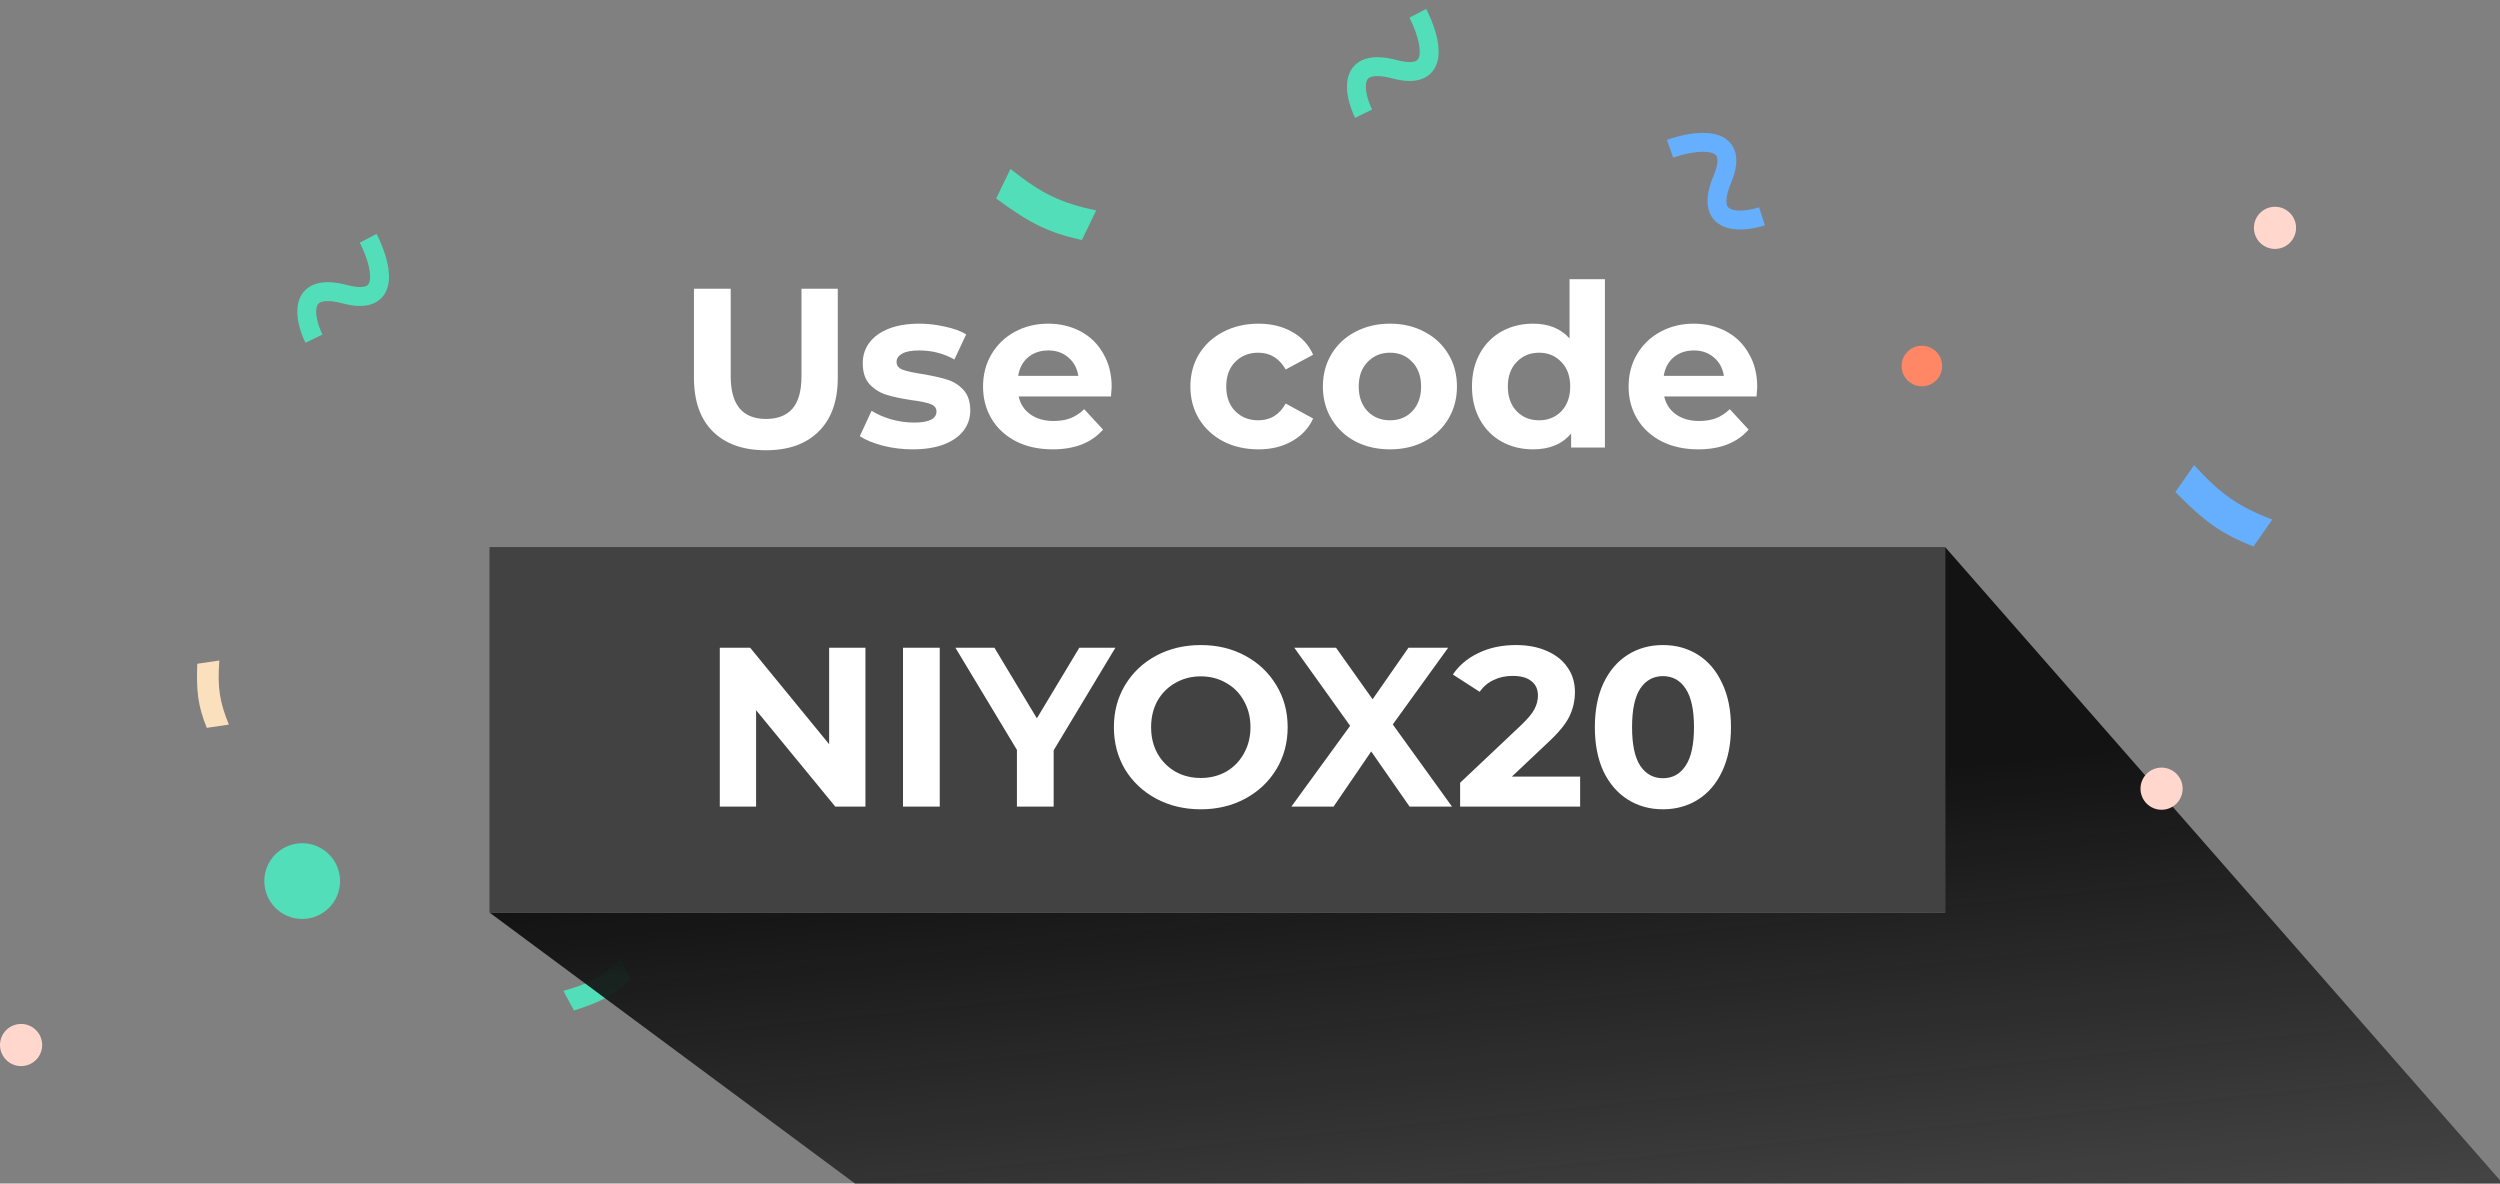 <svg width="188" height="89" viewBox="0 0 188 89" fill="none" xmlns="http://www.w3.org/2000/svg">
<rect x="0" y="0" width="188" height="89" fill="#808080" stroke="none"/>
<path d="M46.649 72.192C45.277 73.433 44.352 73.955 42.367 74.517L43.167 75.992C45.152 75.349 46.12 74.865 47.45 73.667L46.649 72.192Z" fill="#52DEB8"/>
<path d="M188.212 89L146.274 41.139V54.881V68.623H36.81L64.294 89H188.212Z" fill="url(#paint0_linear_324_204)"/>
<path d="M36.81 41.139H146.274V54.881V68.623H36.81V54.881V41.139Z" fill="#424242"/>
<path d="M57.593 33.859C55.887 33.859 54.556 33.387 53.601 32.443C52.657 31.499 52.185 30.151 52.185 28.4V21.712H54.949V28.297C54.949 30.436 55.836 31.505 57.61 31.505C58.474 31.505 59.134 31.249 59.589 30.737C60.044 30.214 60.271 29.401 60.271 28.297V21.712H63.001V28.4C63.001 30.151 62.523 31.499 61.568 32.443C60.624 33.387 59.299 33.859 57.593 33.859ZM68.632 33.791C67.87 33.791 67.125 33.7 66.397 33.518C65.669 33.324 65.089 33.086 64.657 32.801L65.544 30.89C65.954 31.152 66.448 31.368 67.028 31.539C67.608 31.698 68.177 31.778 68.734 31.778C69.86 31.778 70.423 31.499 70.423 30.942C70.423 30.68 70.27 30.492 69.963 30.379C69.655 30.265 69.183 30.168 68.547 30.089C67.796 29.975 67.176 29.844 66.687 29.696C66.198 29.549 65.772 29.287 65.408 28.912C65.055 28.536 64.879 28.002 64.879 27.308C64.879 26.728 65.044 26.216 65.374 25.773C65.715 25.318 66.204 24.965 66.841 24.715C67.489 24.465 68.251 24.34 69.127 24.34C69.775 24.34 70.417 24.414 71.054 24.561C71.703 24.698 72.237 24.891 72.658 25.141L71.771 27.035C70.963 26.58 70.082 26.353 69.127 26.353C68.558 26.353 68.132 26.432 67.847 26.591C67.563 26.751 67.421 26.955 67.421 27.206C67.421 27.49 67.574 27.689 67.881 27.803C68.188 27.916 68.677 28.024 69.348 28.127C70.099 28.252 70.713 28.388 71.191 28.536C71.668 28.673 72.084 28.929 72.436 29.304C72.789 29.679 72.965 30.202 72.965 30.873C72.965 31.442 72.794 31.948 72.453 32.392C72.112 32.835 71.612 33.182 70.952 33.432C70.304 33.671 69.53 33.791 68.632 33.791ZM83.597 29.099C83.597 29.133 83.58 29.372 83.546 29.816H76.603C76.728 30.384 77.024 30.834 77.49 31.163C77.956 31.493 78.536 31.658 79.23 31.658C79.708 31.658 80.129 31.59 80.492 31.453C80.868 31.306 81.215 31.078 81.533 30.771L82.949 32.306C82.085 33.296 80.822 33.791 79.162 33.791C78.127 33.791 77.211 33.592 76.415 33.194C75.619 32.784 75.005 32.221 74.573 31.505C74.141 30.788 73.925 29.975 73.925 29.065C73.925 28.167 74.135 27.359 74.556 26.643C74.988 25.915 75.574 25.352 76.313 24.954C77.064 24.544 77.899 24.34 78.821 24.34C79.719 24.34 80.532 24.533 81.26 24.92C81.988 25.306 82.557 25.864 82.966 26.591C83.387 27.308 83.597 28.144 83.597 29.099ZM78.838 26.353C78.235 26.353 77.729 26.523 77.319 26.864C76.91 27.206 76.66 27.672 76.569 28.263H81.09C80.999 27.683 80.748 27.223 80.339 26.881C79.93 26.529 79.429 26.353 78.838 26.353ZM94.636 33.791C93.658 33.791 92.776 33.592 91.992 33.194C91.218 32.784 90.61 32.221 90.166 31.505C89.734 30.788 89.518 29.975 89.518 29.065C89.518 28.155 89.734 27.342 90.166 26.626C90.61 25.909 91.218 25.352 91.992 24.954C92.776 24.544 93.658 24.34 94.636 24.34C95.603 24.34 96.444 24.544 97.161 24.954C97.888 25.352 98.417 25.926 98.747 26.677L96.683 27.786C96.205 26.944 95.517 26.523 94.619 26.523C93.925 26.523 93.351 26.751 92.896 27.206C92.441 27.661 92.213 28.28 92.213 29.065C92.213 29.85 92.441 30.47 92.896 30.925C93.351 31.38 93.925 31.607 94.619 31.607C95.529 31.607 96.217 31.186 96.683 30.345L98.747 31.471C98.417 32.198 97.888 32.767 97.161 33.176C96.444 33.586 95.603 33.791 94.636 33.791ZM104.53 33.791C103.563 33.791 102.693 33.592 101.92 33.194C101.158 32.784 100.561 32.221 100.129 31.505C99.697 30.788 99.48 29.975 99.48 29.065C99.48 28.155 99.697 27.342 100.129 26.626C100.561 25.909 101.158 25.352 101.92 24.954C102.693 24.544 103.563 24.34 104.53 24.34C105.497 24.34 106.361 24.544 107.123 24.954C107.885 25.352 108.482 25.909 108.914 26.626C109.346 27.342 109.563 28.155 109.563 29.065C109.563 29.975 109.346 30.788 108.914 31.505C108.482 32.221 107.885 32.784 107.123 33.194C106.361 33.592 105.497 33.791 104.53 33.791ZM104.53 31.607C105.212 31.607 105.77 31.38 106.202 30.925C106.645 30.458 106.867 29.838 106.867 29.065C106.867 28.292 106.645 27.678 106.202 27.223C105.77 26.756 105.212 26.523 104.53 26.523C103.848 26.523 103.285 26.756 102.841 27.223C102.398 27.678 102.176 28.292 102.176 29.065C102.176 29.838 102.398 30.458 102.841 30.925C103.285 31.38 103.848 31.607 104.53 31.607ZM120.69 20.996V33.654H118.148V32.596C117.488 33.392 116.533 33.791 115.282 33.791C114.418 33.791 113.633 33.597 112.928 33.211C112.234 32.824 111.688 32.272 111.29 31.556C110.892 30.839 110.693 30.009 110.693 29.065C110.693 28.121 110.892 27.291 111.29 26.574C111.688 25.858 112.234 25.306 112.928 24.92C113.633 24.533 114.418 24.34 115.282 24.34C116.454 24.34 117.369 24.709 118.029 25.448V20.996H120.69ZM115.743 31.607C116.414 31.607 116.971 31.38 117.415 30.925C117.858 30.458 118.08 29.838 118.08 29.065C118.08 28.292 117.858 27.678 117.415 27.223C116.971 26.756 116.414 26.523 115.743 26.523C115.06 26.523 114.497 26.756 114.054 27.223C113.61 27.678 113.389 28.292 113.389 29.065C113.389 29.838 113.61 30.458 114.054 30.925C114.497 31.38 115.06 31.607 115.743 31.607ZM132.143 29.099C132.143 29.133 132.126 29.372 132.092 29.816H125.149C125.274 30.384 125.57 30.834 126.036 31.163C126.502 31.493 127.082 31.658 127.776 31.658C128.254 31.658 128.675 31.59 129.039 31.453C129.414 31.306 129.761 31.078 130.079 30.771L131.495 32.306C130.631 33.296 129.368 33.791 127.708 33.791C126.673 33.791 125.757 33.592 124.961 33.194C124.165 32.784 123.551 32.221 123.119 31.505C122.687 30.788 122.471 29.975 122.471 29.065C122.471 28.167 122.681 27.359 123.102 26.643C123.534 25.915 124.12 25.352 124.859 24.954C125.61 24.544 126.446 24.34 127.367 24.34C128.265 24.34 129.078 24.533 129.806 24.92C130.534 25.306 131.103 25.864 131.512 26.591C131.933 27.308 132.143 28.144 132.143 29.099ZM127.384 26.353C126.781 26.353 126.275 26.523 125.866 26.864C125.456 27.206 125.206 27.672 125.115 28.263H129.636C129.545 27.683 129.294 27.223 128.885 26.881C128.476 26.529 127.975 26.353 127.384 26.353ZM65.081 48.712V60.654H62.812L56.858 53.404V60.654H54.128V48.712H56.414L62.351 55.963V48.712H65.081ZM67.906 48.712H70.669V60.654H67.906V48.712ZM79.235 56.423V60.654H76.472V56.389L71.849 48.712H74.783L77.973 54.018L81.163 48.712H83.876L79.235 56.423ZM90.299 60.859C89.059 60.859 87.939 60.592 86.938 60.057C85.948 59.523 85.169 58.789 84.601 57.856C84.043 56.912 83.765 55.855 83.765 54.683C83.765 53.512 84.043 52.46 84.601 51.527C85.169 50.583 85.948 49.844 86.938 49.31C87.939 48.775 89.059 48.508 90.299 48.508C91.538 48.508 92.653 48.775 93.642 49.31C94.632 49.844 95.411 50.583 95.979 51.527C96.548 52.46 96.832 53.512 96.832 54.683C96.832 55.855 96.548 56.912 95.979 57.856C95.411 58.789 94.632 59.523 93.642 60.057C92.653 60.592 91.538 60.859 90.299 60.859ZM90.299 58.505C91.004 58.505 91.641 58.345 92.209 58.027C92.778 57.697 93.222 57.242 93.54 56.662C93.87 56.082 94.035 55.422 94.035 54.683C94.035 53.944 93.87 53.284 93.54 52.704C93.222 52.124 92.778 51.675 92.209 51.357C91.641 51.027 91.004 50.862 90.299 50.862C89.594 50.862 88.957 51.027 88.388 51.357C87.819 51.675 87.37 52.124 87.04 52.704C86.722 53.284 86.563 53.944 86.563 54.683C86.563 55.422 86.722 56.082 87.04 56.662C87.37 57.242 87.819 57.697 88.388 58.027C88.957 58.345 89.594 58.505 90.299 58.505ZM105.999 60.654L103.116 56.509L100.285 60.654H97.112L101.53 54.581L97.333 48.712H100.472L103.219 52.585L105.914 48.712H108.9L104.737 54.479L109.19 60.654H105.999ZM118.826 58.402V60.654H109.801V58.863L114.407 54.513C114.897 54.046 115.226 53.648 115.397 53.319C115.568 52.977 115.653 52.642 115.653 52.312C115.653 51.834 115.488 51.47 115.158 51.22C114.84 50.959 114.368 50.828 113.742 50.828C113.219 50.828 112.747 50.93 112.326 51.135C111.905 51.328 111.553 51.624 111.269 52.022L109.256 50.725C109.722 50.032 110.364 49.492 111.183 49.105C112.002 48.707 112.94 48.508 113.998 48.508C114.885 48.508 115.659 48.656 116.318 48.951C116.989 49.236 117.507 49.645 117.871 50.18C118.246 50.703 118.434 51.323 118.434 52.039C118.434 52.687 118.297 53.296 118.024 53.864C117.751 54.433 117.222 55.081 116.438 55.809L113.691 58.402H118.826ZM125.051 60.859C124.061 60.859 123.18 60.614 122.407 60.125C121.633 59.636 121.025 58.931 120.581 58.01C120.149 57.077 119.933 55.968 119.933 54.683C119.933 53.398 120.149 52.295 120.581 51.374C121.025 50.441 121.633 49.73 122.407 49.241C123.18 48.752 124.061 48.508 125.051 48.508C126.04 48.508 126.922 48.752 127.695 49.241C128.468 49.73 129.071 50.441 129.503 51.374C129.947 52.295 130.169 53.398 130.169 54.683C130.169 55.968 129.947 57.077 129.503 58.01C129.071 58.931 128.468 59.636 127.695 60.125C126.922 60.614 126.04 60.859 125.051 60.859ZM125.051 58.522C125.779 58.522 126.347 58.209 126.757 57.583C127.177 56.958 127.388 55.991 127.388 54.683C127.388 53.375 127.177 52.409 126.757 51.783C126.347 51.158 125.779 50.845 125.051 50.845C124.334 50.845 123.766 51.158 123.345 51.783C122.935 52.409 122.731 53.375 122.731 54.683C122.731 55.991 122.935 56.958 123.345 57.583C123.766 58.209 124.334 58.522 125.051 58.522Z" fill="white"/>
<path d="M132.503 16.264C130.902 16.783 128.063 16.955 129.516 13.487C130.97 10.02 127.502 10.509 125.586 11.187" stroke="#66AFFE" stroke-width="1.422"/>
<path d="M82.433 15.828C79.775 15.253 78.359 14.595 75.987 12.706L74.912 14.926C77.38 16.745 78.787 17.487 81.358 18.048L82.433 15.828Z" fill="#52DEB8"/>
<circle cx="144.524" cy="27.525" r="1.525" transform="rotate(-180 144.524 27.525)" fill="#FF8765"/>
<circle cx="1.586" cy="78.585" r="1.585" transform="rotate(-180 1.586 78.585)" fill="#FFD7CD"/>
<path d="M23.609 25.469C22.874 23.955 22.313 21.166 25.948 22.128C29.583 23.09 28.62 19.723 27.685 17.919" stroke="#52DEB8" stroke-width="1.422"/>
<path d="M102.542 8.55C101.807 7.036 101.246 4.247 104.88 5.209C108.515 6.172 107.553 2.804 106.618 1" stroke="#52DEB8" stroke-width="1.422"/>
<path d="M170.873 39.073C168.338 38.088 167.043 37.215 164.996 34.978L163.587 37.002C165.74 39.186 167.013 40.139 169.463 41.096L170.873 39.073Z" fill="#66AFFE"/>
<circle cx="22.724" cy="66.258" r="2.848" fill="#52DEB8"/>
<circle cx="162.55" cy="59.309" r="1.585" fill="#FFD7CD"/>
<circle cx="171.079" cy="17.134" r="1.585" fill="#FFD7CD"/>
<path d="M17.21 54.489C16.515 52.774 16.343 51.726 16.495 49.669L14.835 49.915C14.758 52 14.881 53.075 15.55 54.735L17.21 54.489Z" fill="#FBE0BD"/>
<defs>
<linearGradient id="paint0_linear_324_204" x1="99.598" y1="58.435" x2="107.891" y2="140.178" gradientUnits="userSpaceOnUse">
<stop offset="0.049" stop-color="#131313"/>
<stop offset="1" stop-color="#131313" stop-opacity="0"/>
</linearGradient>
</defs>
</svg>
